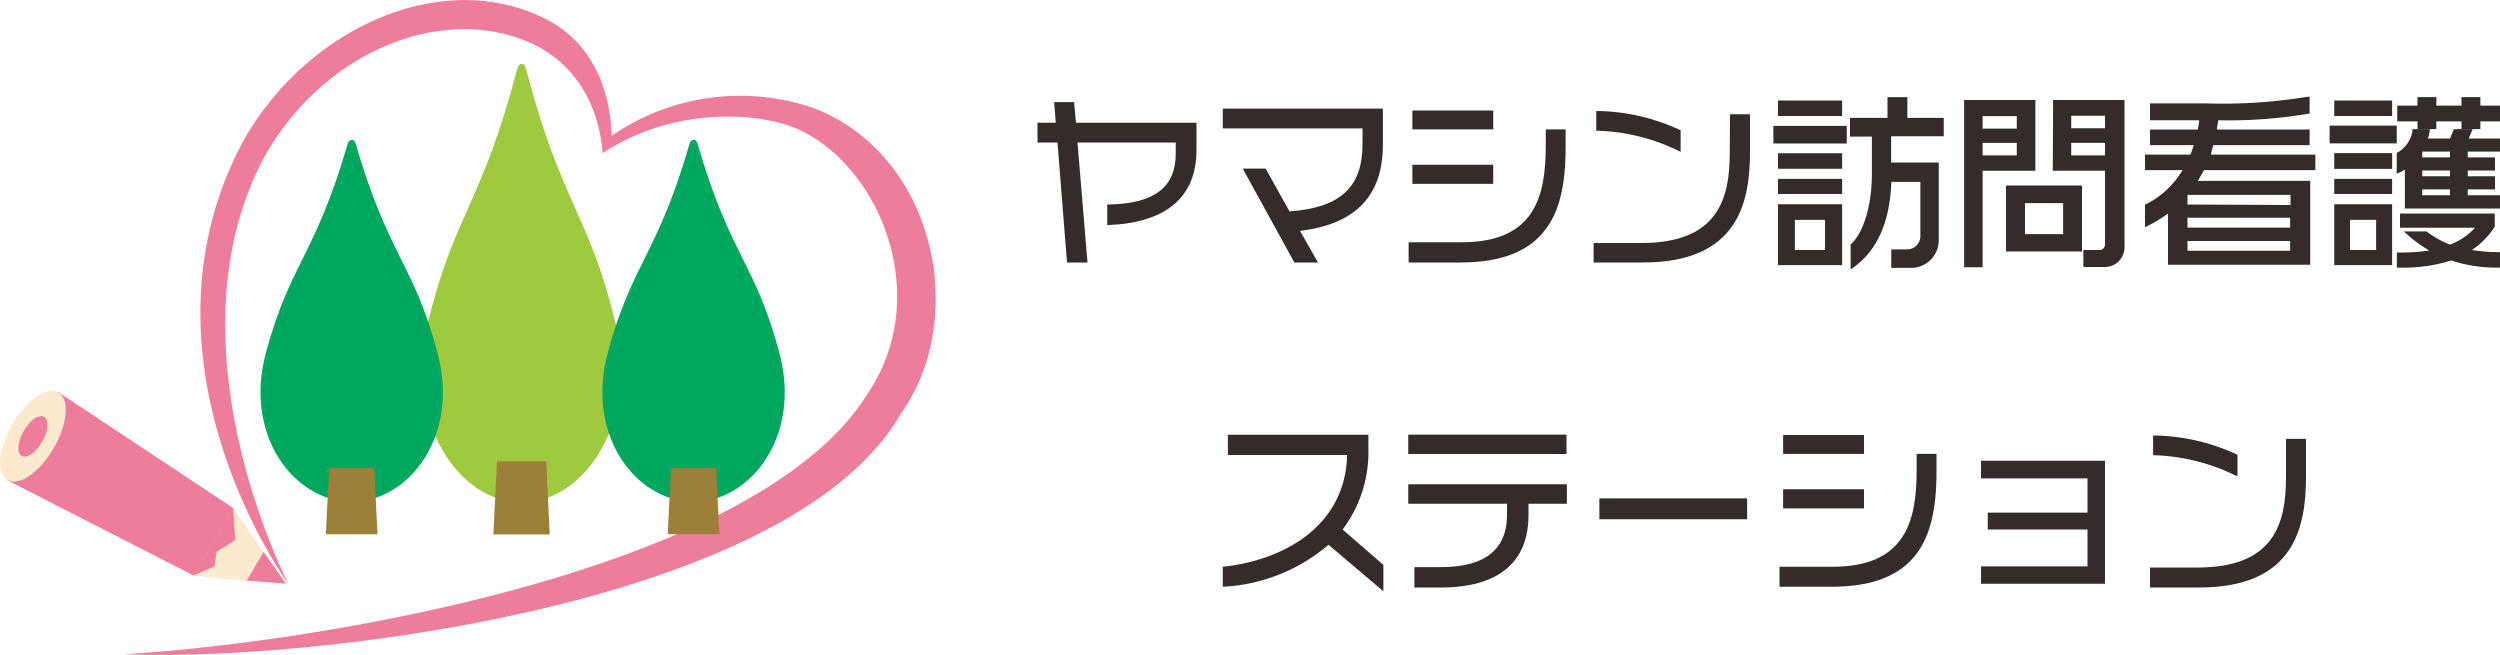 <svg xmlns="http://www.w3.org/2000/svg" viewBox="0 0 200 52.4"><defs><style>.cls-1{fill:#ee7d9b;}.cls-2{fill:#fceacf;}.cls-3{fill:#9fc93f;}.cls-4{fill:#9c8037;}.cls-5{fill:#00a75f;}.cls-6{fill:#332c2b;}</style></defs><g id="レイヤー_2" data-name="レイヤー 2"><g id="レイアウト"><path class="cls-1" d="M23.09,46.74s-10-19.18-1.92-34.23C26,4,35.42.34,42.39,3.41c2.49,1.09,5.4,3.7,5.82,8.84,5.94-3.91,12.87-3.19,15.7-1.88,6.52,3,10.77,13.39,5.46,21.18-8.7,14-43.43,19.83-59.49,20.79,15.18.62,53.47-3.93,62.2-19.27,5.43-7.58,2.79-20.67-7-24.43a18.11,18.11,0,0,0-16.14,2.22c-.21-5.49-2.93-8-4.78-9.07C35.87-2.85,24.7,2,19.47,11.26,10,28.91,23.09,46.74,23.09,46.74Z"/><polygon class="cls-1" points="18.68 40.66 15.52 46.06 0.54 38.4 4.65 31.36 18.68 40.66"/><polygon class="cls-2" points="18.68 40.66 15.52 46.06 19.72 46.48 21.07 44.18 18.68 40.66"/><polygon class="cls-1" points="22.86 46.67 22.84 46.69 19.74 46.45 21.09 44.15 22.86 46.67"/><path class="cls-2" d="M4.68,31.4c.91.53.74,2.54-.39,4.47S1.5,38.94.59,38.4s-.74-2.53.39-4.47S3.77,30.86,4.68,31.4Z"/><path class="cls-1" d="M3.54,33.35c.4.24.32,1.13-.18,2s-1.23,1.36-1.63,1.12-.33-1.12.17-2S3.13,33.12,3.54,33.35Z"/><polygon class="cls-1" points="15.49 46.03 17.16 45.32 17.32 44.16 18.82 43.2 18.65 40.64 15.49 46.03"/><path class="cls-3" d="M49.22,25.76C47.09,17,44.93,16.42,42.06,5.43c-.06-.24-.2-.33-.33-.32s-.27.08-.33.32c-2.88,11-5,11.54-7.16,20.33-1.94,8,2.46,14.38,7.45,14.45h.08C46.75,40.14,51.16,33.78,49.22,25.76Z"/><polygon class="cls-4" points="43.98 42.75 39.47 42.75 39.76 36.9 43.69 36.9 43.98 42.75"/><path class="cls-5" d="M35,28.23c-1.94-7.26-3.93-7.71-6.56-16.78-.06-.19-.18-.27-.3-.26s-.25.07-.31.26C25.2,20.52,23.22,21,21.27,28.23c-1.78,6.62,2.26,11.86,6.83,11.92h.07C32.75,40.09,36.78,34.85,35,28.23Z"/><polygon class="cls-4" points="30.2 42.74 26.07 42.74 26.33 37.42 29.94 37.42 30.2 42.74"/><path class="cls-5" d="M62.35,28.23c-1.94-7.26-3.93-7.71-6.56-16.78-.06-.19-.18-.27-.3-.26s-.25.07-.31.26c-2.63,9.07-4.61,9.52-6.56,16.78-1.78,6.62,2.26,11.86,6.83,11.92h.07C60.1,40.09,64.13,34.85,62.35,28.23Z"/><polygon class="cls-4" points="57.55 42.74 53.42 42.74 53.68 37.42 57.29 37.42 57.55 42.74"/><path class="cls-6" d="M85.93,8.17h-1.6l.13,1.65H83V11.4H84.6L85.36,21H87L86.2,11.4h7.86v.89c0,2.68-1.7,4-5.35,4.07h-.13V18h.14c4.6-.19,7-2.26,7-6V9.82H86.08Z"/><path class="cls-6" d="M97.82,10.27H109v1.29c0,3.42-1.8,5.07-5.84,5.35l-1.91-3.42H99.42L103.55,21h1.89L104,18.47c4.46-.54,6.63-2.8,6.63-6.91V8.69H97.82Z"/><path class="cls-6" d="M123.69,18.29c1.07-1.44,1.56-3.51,1.56-6.5V10.35h-1.59v1.27c0,4-.81,7.76-6.72,7.76h-4.25V21h4.15C120.12,21,122.37,20.1,123.69,18.29Z"/><rect class="cls-6" x="112.99" y="8.84" width="6.47" height="1.51"/><rect class="cls-6" x="112.99" y="13.18" width="6.47" height="1.53"/><path class="cls-6" d="M134.25,12.05l.2.1V10.39l-.07,0a16.24,16.24,0,0,0-6.55-1.51h-.13v1.58h.13A15.8,15.8,0,0,1,134.25,12.05Z"/><path class="cls-6" d="M138.38,12.19c0,3.58-.84,7.25-7.06,7.25h-3.83V21h3.93C139,21,140,16.28,140,12.14v-3h-1.6Z"/><rect class="cls-6" x="142.24" y="8.04" width="5.13" height="1.24"/><path class="cls-6" d="M152.59,7.77H151V9.43h-3v1.5h1.75v3c0,2.5-.67,4.71-1.7,5.63l0,0v2l.21-.15c1.92-1.38,2.92-3.62,3.05-6.86h2.32v4.32a1.06,1.06,0,0,1-1.07,1.08H151.3v1.48h1.54a2.21,2.21,0,0,0,2.26-2.21V13h-3.81v-2.1h4.21V9.43h-2.91Z"/><path class="cls-6" d="M147.37,16.34h-5.13v4.87h5.13ZM143.59,20V17.59H146V20Z"/><rect class="cls-6" x="142.24" y="14.31" width="5.13" height="1.21"/><rect class="cls-6" x="141.87" y="10.07" width="5.87" height="1.41"/><rect class="cls-6" x="142.24" y="12.26" width="5.13" height="1.24"/><path class="cls-6" d="M164.22,13.66h4.18v5.91A.44.44,0,0,1,168,20h-1.33v1.36h1.65a1.58,1.58,0,0,0,1.64-1.66V8h-5.71Zm1.48-3.4v-1h2.7v1Zm2.7,1.17v1h-2.7v-1Z"/><path class="cls-6" d="M160.48,20.12h6.08V14.84h-6.08Zm4.57-3.87v2.48H162V16.25Z"/><path class="cls-6" d="M158.61,13.66h4.22V8h-5.7V21.38h1.48Zm2.73-2.23v1h-2.73v-1Zm0-2.14v1h-2.73v-1Z"/><path class="cls-6" d="M177.06,11.61h7.71V10.36h-7.41c0-.24.07-.49.1-.74a37.93,37.93,0,0,0,7.2-.52l.11,0V7.74l-.16,0a41.87,41.87,0,0,1-8.15.53H172V9.62h3.93c0,.25-.07.5-.11.74H172v1.25h3.5c-.08.26-.17.51-.27.76h-3.63v1.24h3a7.08,7.08,0,0,1-2.92,2.73l-.08,0v1.84l.19-.1a10,10,0,0,0,1.65-1v4.1h11.38V14.47h-9c.18-.28.34-.57.5-.86h8.91V12.37h-8.35C176.91,12.12,177,11.86,177.06,11.61Zm6.15,7.67v.78H175v-.78Zm0-1.86v.79H175v-.79ZM175,16.36v-.77l0,0h8.24v.81Z"/><rect class="cls-6" x="186.74" y="14.31" width="4.63" height="1.21"/><path class="cls-6" d="M186.74,21.21h4.63V16.34h-4.63Zm3.35-3.62V20H188V17.59Z"/><polygon class="cls-6" points="198.43 8.45 198.43 7.77 196.92 7.77 196.92 8.45 194.91 8.45 194.91 7.77 193.4 7.77 193.4 8.45 191.78 8.45 191.78 9.71 193.4 9.71 193.4 10.33 194.91 10.33 194.91 9.71 196.92 9.71 196.92 10.33 198.43 10.33 198.43 9.71 200 9.71 200 8.45 198.43 8.45"/><path class="cls-6" d="M197.75,20a6.37,6.37,0,0,0,1.83-1.86l0,0V17.08H192v1.14h6A5.15,5.15,0,0,1,196,19.57a7.41,7.41,0,0,1-1.88-1.06l0,0h-1.81l.25.23a10.52,10.52,0,0,0,1.78,1.3,15.15,15.15,0,0,1-2.46.16h-.13v1.21h.13a13.19,13.19,0,0,0,4.23-.57,11.62,11.62,0,0,0,3.78.57H200V20.17h-.13A13.54,13.54,0,0,1,197.75,20Z"/><rect class="cls-6" x="186.74" y="8.04" width="4.63" height="1.24"/><rect class="cls-6" x="186.37" y="10.05" width="5.37" height="1.42"/><path class="cls-6" d="M197.81,10.33h-1.49l-.32.75h-1.77a2.92,2.92,0,0,0,.15-.6l0-.15H193v.12a2.44,2.44,0,0,1-1.19,1.75l-.07,0V13.9l.18-.08a2.37,2.37,0,0,0,.47-.26v3.12H200V15.62h-2.58v-.47h2.18V14.1h-2.18v-.46h2.18V12.59h-2.18v-.46H200V11.08h-2.5ZM196,15.15v.47h-2.22v-.47Zm0-1.51v.46h-2.22v-.46Zm-2.22-1.05v-.46H196v.46Z"/><rect class="cls-6" x="186.74" y="12.25" width="4.63" height="1.26"/><path class="cls-6" d="M109.47,35.86V34.78H98.23V36.4h9.54c-.15,5.77-5.16,8.4-9.83,8.93h-.12v1.6H98a14.05,14.05,0,0,0,8.28-3.35l4.39,3.72V45.19l-3.26-2.83A10.29,10.29,0,0,0,109.47,35.86Z"/><path class="cls-6" d="M112.66,40.3h7.9v.89c0,2.77-1.77,4.18-5.28,4.18h-2.13V47h2.13c4.56,0,7-2,7-5.78V40.3h3.07V38.74H112.66Z"/><rect class="cls-6" x="112.66" y="34.77" width="12.66" height="1.55"/><rect class="cls-6" x="127.95" y="39.87" width="11.82" height="1.67"/><rect class="cls-6" x="142.65" y="39.14" width="6.47" height="1.53"/><path class="cls-6" d="M153.33,37.58c0,4-.81,7.76-6.72,7.76h-4.25v1.6h4.15c3.28,0,5.52-.88,6.85-2.69,1.06-1.44,1.56-3.51,1.56-6.5V36.31h-1.59Z"/><rect class="cls-6" x="142.65" y="34.8" width="6.47" height="1.51"/><polygon class="cls-6" points="158.48 38.27 167 38.27 167 41.01 159.02 41.01 159.02 42.36 167 42.36 167 45.31 158.48 45.31 158.48 46.7 168.4 46.7 168.4 36.86 158.48 36.86 158.48 38.27"/><path class="cls-6" d="M179,38.11V36.35l-.07,0a16.23,16.23,0,0,0-6.54-1.51h-.14v1.58h.14A15.88,15.88,0,0,1,178.76,38Z"/><path class="cls-6" d="M182.88,38.15c0,3.59-.84,7.25-7.06,7.25H172V47h3.93c7.58,0,8.55-4.75,8.55-8.89v-3h-1.6Z"/></g></g></svg>